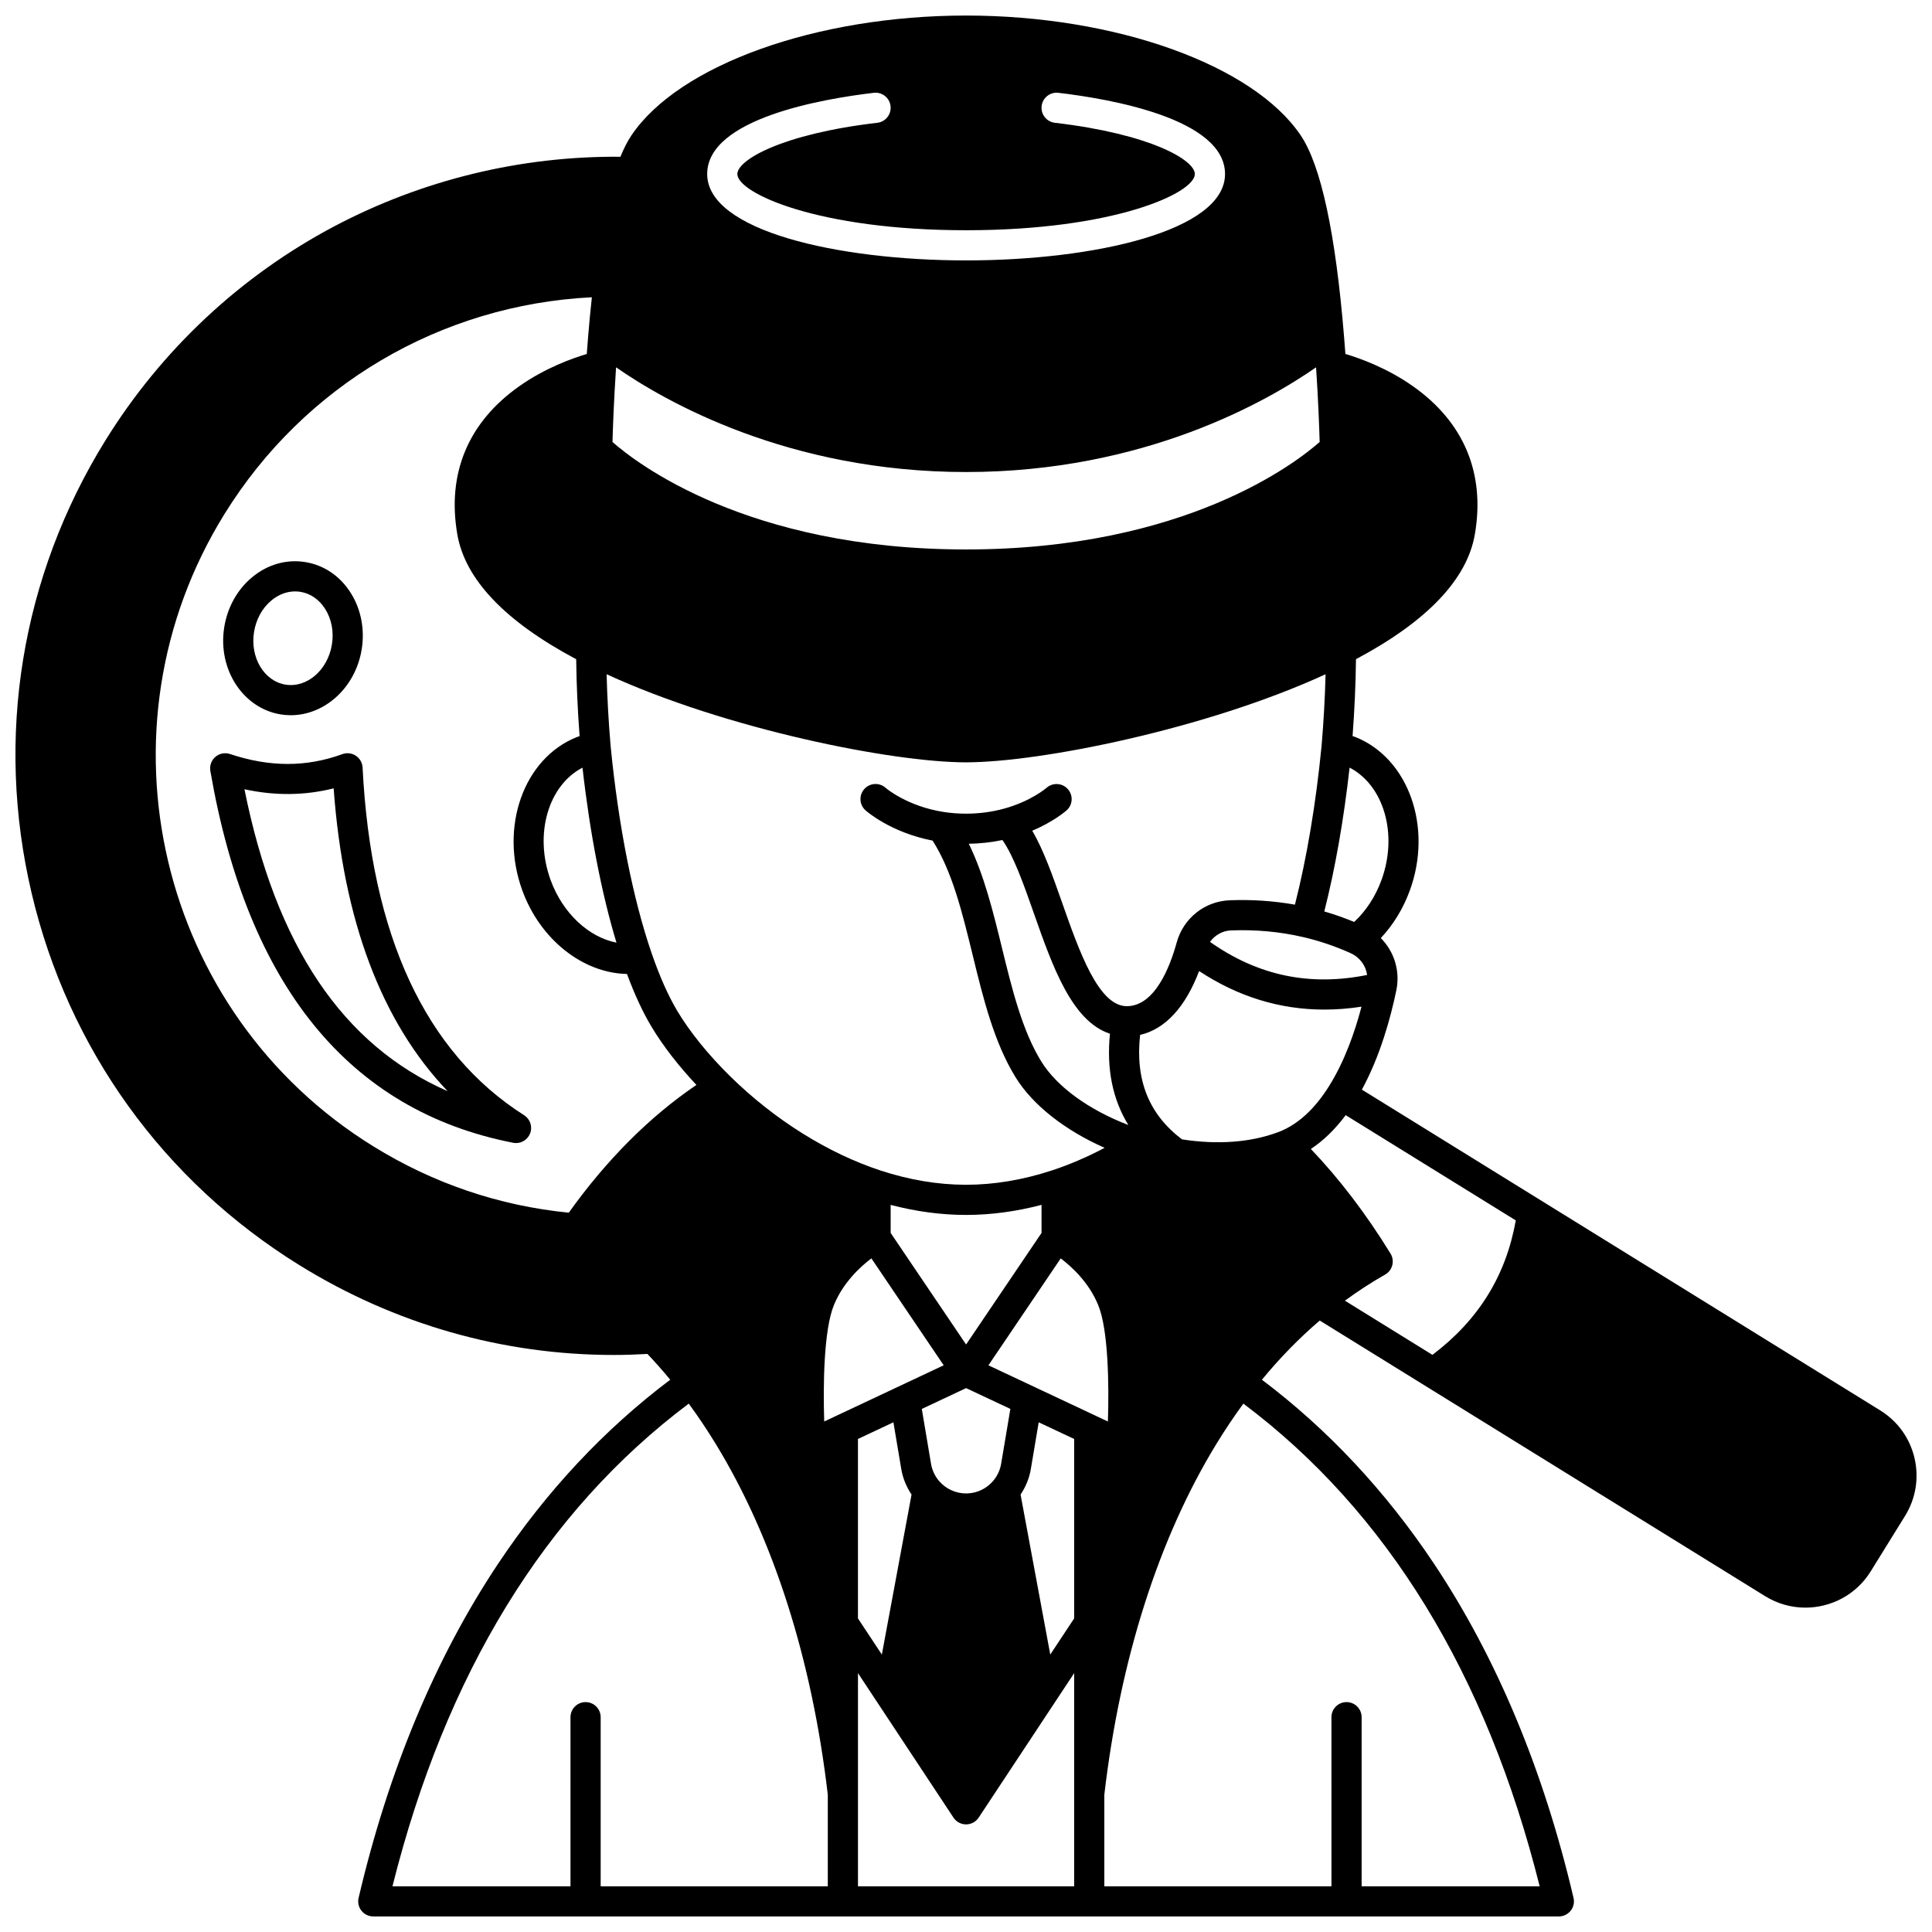 <?xml version="1.0" encoding="UTF-8"?>
<!-- Uploaded to: ICON Repo, www.svgrepo.com, Generator: ICON Repo Mixer Tools -->
<svg width="800px" height="800px" version="1.1" viewBox="144 144 512 512" xmlns="http://www.w3.org/2000/svg">
 <defs>
  <clipPath id="a">
   <path d="m148.09 148.09h503.81v503.81h-503.81z"/>
  </clipPath>
 </defs>
 <g clip-path="url(#a)">
  <path d="m651.36 530.38c-1.246-5.281-4.473-9.762-9.086-12.613l-137.36-85.004c4.859-8.945 7.625-19.047 9.129-26.324 1.062-5.144-0.578-10.273-4.113-13.844 3.309-3.519 5.934-7.801 7.691-12.621 6.125-16.77-0.332-35-14.398-40.641-0.254-0.102-0.52-0.176-0.777-0.266 0.523-6.922 0.824-13.75 0.902-20.379 18.824-10.016 29.434-21.133 31.5-33.07 2.797-16.156-2.879-29.734-16.406-39.27-6.836-4.816-13.996-7.387-17.898-8.547-0.105-1.438-0.215-2.898-0.34-4.387-2.246-27.527-6.117-45.543-11.504-53.543-12.598-18.691-49.062-31.75-88.684-31.75s-76.086 13.059-88.68 31.754c-1.035 1.543-2.012 3.445-2.918 5.668-26.32-0.227-52.445 6.098-75.738 18.387-24.871 13.129-45.887 32.777-60.766 56.824-22.316 36.062-29.254 78.652-19.535 119.93 9.719 41.273 34.934 76.297 70.996 98.613 25.281 15.648 53.875 23.785 83.301 23.785 2.957 0 5.93-0.102 8.902-0.27 2.066 2.184 4.094 4.461 6.043 6.832-17.477 13.152-32.82 29.555-45.645 48.805-16.57 24.875-29.004 54.656-36.945 88.52-0.277 1.188 0 2.441 0.758 3.394 0.758 0.957 1.91 1.516 3.133 1.516h314.19c1.223 0 2.375-0.559 3.133-1.516 0.758-0.957 1.039-2.207 0.758-3.394-7.941-33.863-20.375-63.645-36.945-88.52-12.824-19.25-28.168-35.648-45.641-48.805 4.785-5.809 9.922-11.062 15.328-15.688l118.05 73.055c3.32 2.055 7.008 3.031 10.656 3.031 6.809 0 13.469-3.414 17.305-9.613l9.109-14.707c2.852-4.613 3.734-10.062 2.492-15.344zm-186.7-136.77c1.285-1.781 3.32-2.957 5.559-3.039 6.519-0.254 12.898 0.328 18.969 1.73 4.25 0.969 8.484 2.391 12.59 4.227 0.055 0.027 0.113 0.055 0.168 0.082 2.426 1.102 4.019 3.301 4.352 5.766-15.266 3.062-28.938 0.184-41.637-8.766zm36.996-46.184c9.078 4.711 12.883 17.66 8.445 29.801-1.598 4.379-4.078 8.168-7.227 11.098-2.609-1.074-5.254-2.012-7.922-2.781 2.867-11.285 5.156-24.285 6.703-38.117zm-126.09-178.83c2.199-0.258 4.18 1.312 4.438 3.504s-1.312 4.18-3.504 4.438c-25.309 2.965-37.098 9.855-37.098 13.582 0 5.055 21.398 14.895 60.621 14.895 39.223 0 60.621-9.84 60.621-14.895 0-3.723-11.789-10.617-37.098-13.582-2.191-0.258-3.762-2.242-3.504-4.438 0.258-2.191 2.242-3.762 4.438-3.504 13.277 1.555 44.164 6.766 44.164 21.523 0 15.027-34.52 22.891-68.617 22.891-34.098 0-68.617-7.863-68.617-22.891-0.008-14.758 30.875-19.965 44.156-21.523zm-68.301 72.75c12.859 8.945 45.508 27.746 92.754 27.746 47.25 0 79.895-18.801 92.754-27.746 0.605 9.07 0.859 16.523 0.949 19.781-6.019 5.328-35.547 28.484-93.703 28.484-58.172 0-87.699-23.168-93.703-28.484 0.09-3.254 0.344-10.711 0.949-19.781zm92.754 104.68c19.59 0 63.668-8.809 95.27-23.344-0.156 6.203-0.512 12.559-1.055 18.957-1.5 15.348-3.934 29.805-7.066 42.105-5.59-0.992-11.375-1.391-17.25-1.164-6.668 0.246-12.336 4.769-14.102 11.254-1.727 6.277-5.734 16.812-13.207 16.812-7.496 0-12.598-14.516-17.102-27.324-2.523-7.18-4.945-14.059-7.957-19.172 5.75-2.426 8.961-5.262 9.129-5.414 1.637-1.469 1.766-3.977 0.305-5.621-1.461-1.645-3.984-1.789-5.637-0.336-0.039 0.035-4.094 3.551-11.25 5.516-3.242 0.887-6.637 1.336-10.078 1.336-1.996 0-3.973-0.148-5.879-0.441-9.766-1.5-15.398-6.363-15.438-6.398-1.645-1.477-4.172-1.34-5.644 0.301-1.477 1.645-1.34 4.172 0.301 5.644 0.277 0.25 6.652 5.863 17.789 8.035 5.184 8.117 7.832 18.926 10.621 30.34 2.777 11.371 5.652 23.133 11.375 32.387 4.543 7.359 13.074 14.039 23.59 18.688-4.617 2.438-9.289 4.449-13.965 5.988-7.695 2.519-15.348 3.801-22.742 3.801-7.43 0-15.078-1.277-22.734-3.797-13.922-4.59-28.012-13.41-39.672-24.836-5.84-5.727-10.719-11.746-14.113-17.402-2.398-4.012-4.688-9.145-6.797-15.266-4.965-14.371-8.832-33.918-10.891-54.988-0.547-6.434-0.902-12.801-1.059-19.008 31.59 14.543 75.668 23.348 95.258 23.348zm43.004 96.113c-10.477-4.012-18.938-10.137-23.078-16.844-5.059-8.18-7.777-19.316-10.41-30.082-2.324-9.516-4.723-19.281-8.793-27.609 3.016-0.047 6-0.375 8.91-0.988 3.012 4.285 5.703 11.93 8.312 19.359 4.961 14.121 10.078 28.656 20.184 31.969-0.938 9.32 0.699 17.41 4.875 24.195zm-62.992 28.602v-7.434c6.719 1.758 13.422 2.664 19.992 2.664 6.547 0 13.25-0.906 19.992-2.668v7.441l-19.992 29.562zm31.727 46.637-2.449 14.547c-0.277 1.668-1.012 3.242-2.133 4.551-0.336 0.391-0.691 0.746-1.082 1.074-1.688 1.434-3.844 2.227-6.074 2.227-2.754 0-5.363-1.203-7.156-3.297-1.121-1.309-1.855-2.883-2.133-4.562l-2.445-14.535 11.738-5.519zm-104.39-123.57c-7.352-1.449-14.227-7.762-17.445-16.574-4.434-12.145-0.629-25.098 8.445-29.801 1.945 17.285 5.07 33.391 9 46.375zm-12.641 71.566c-18.465-1.836-35.898-7.746-51.84-17.613-57.051-35.305-74.742-110.44-39.434-167.48 21.184-34.246 57.34-55.496 97.395-57.504-0.367 3.398-0.707 6.953-1.008 10.637-0.125 1.496-0.238 2.957-0.34 4.398-3.906 1.156-11.066 3.727-17.898 8.547-13.531 9.535-19.203 23.113-16.406 39.27 2.066 11.938 12.68 23.055 31.5 33.07 0.078 6.617 0.379 13.441 0.902 20.383-0.262 0.094-0.527 0.164-0.785 0.27-14.059 5.637-20.516 23.863-14.391 40.637 4.773 13.059 16.086 21.895 27.73 22.121 2.016 5.43 4.191 10.117 6.488 13.957 3.031 5.055 7.113 10.328 11.914 15.449-12.402 8.422-23.758 19.789-33.828 33.863zm68.648 178.52h-60.191v-44.82c0-2.207-1.789-4-4-4-2.207 0-4 1.789-4 4l0.004 44.82h-47.184c14.121-56.41 40.52-99.402 78.523-127.92 2.484 3.391 4.879 6.965 7.148 10.676 15.25 24.926 25.516 57.066 29.699 92.961zm2.293-124.71-3.242 1.523c-0.309-9.457-0.145-24.258 2.574-30.863 2.449-5.961 6.945-10.109 9.926-12.359l19.16 28.332-28.414 13.367h-0.004zm19.902 20.891-7.871 42.398-6.332-9.578v-47.555l9.395-4.418 2.07 12.316c0.41 2.449 1.352 4.777 2.738 6.836zm43.094 103.82h-57.293v-56.5l25.312 38.293c0.742 1.121 1.992 1.793 3.336 1.793s2.598-0.672 3.336-1.793l25.312-38.293zm0-71-6.332 9.578-7.871-42.398c1.387-2.059 2.328-4.387 2.731-6.824l2.074-12.328 9.395 4.418v47.555zm5.695-53.711-28.418-13.363 19.16-28.332c2.984 2.25 7.477 6.398 9.93 12.363 2.723 6.598 2.883 21.402 2.574 30.859l-3.242-1.523c0-0.004 0-0.004-0.004-0.004zm117.67 124.71h-47.184v-44.82c0-2.207-1.789-4-4-4-2.207 0-4 1.789-4 4l0.004 44.82h-60.191v-24.285c4.184-35.895 14.449-68.039 29.699-92.961 2.269-3.711 4.664-7.285 7.148-10.676 38.008 28.52 64.402 71.512 78.523 127.92zm-68.773-200.07c-0.191 0.078-0.379 0.148-0.578 0.223-7.285 2.723-16.062 3.356-25.441 1.895-8.77-6.637-12.422-15.723-11.098-27.684 6.617-1.512 12.016-7.356 15.637-16.922 10.301 6.797 21.402 10.215 33.188 10.215 3.234 0 6.516-0.258 9.848-0.773-1.77 6.734-4.519 14.605-8.707 21.219-3.703 5.875-8.016 9.848-12.848 11.828zm40.355 59.227-23.195-14.355c3.43-2.516 6.988-4.84 10.652-6.918 0.945-0.535 1.629-1.43 1.898-2.481 0.27-1.051 0.102-2.164-0.465-3.09-6.461-10.508-13.551-19.801-21.109-27.715 3.359-2.231 6.441-5.231 9.227-8.965l45.078 27.895c-2.617 14.676-9.867 26.375-22.086 35.629z"/>
 </g>
 <path d="m218.41 333.33c0.887 0.141 1.77 0.211 2.644 0.211 9.035 0 17.18-7.34 18.805-17.488 0.848-5.297-0.184-10.594-2.902-14.914-2.824-4.488-7.117-7.394-12.074-8.188-4.969-0.797-9.953 0.621-14.039 4-3.934 3.254-6.566 7.965-7.418 13.266-1.781 11.125 4.938 21.492 14.984 23.113zm-7.086-21.848c0.543-3.383 2.184-6.356 4.617-8.371 1.883-1.559 4.066-2.379 6.269-2.379 0.469 0 0.938 0.035 1.406 0.113 2.656 0.426 4.992 2.043 6.574 4.555 1.688 2.676 2.316 6.012 1.773 9.387-1.086 6.781-6.606 11.562-12.289 10.648-5.691-0.922-9.438-7.18-8.352-13.953z"/>
 <path d="m282.9 439.55c-26.16-16.625-40.562-47.625-42.812-92.141-0.062-1.27-0.727-2.43-1.785-3.133-1.059-0.699-2.387-0.855-3.578-0.422-9.543 3.481-19.281 3.469-29.777-0.035-1.336-0.445-2.805-0.156-3.871 0.758-1.066 0.918-1.574 2.324-1.336 3.711 9.805 56.914 36.805 90.078 80.246 98.559 0.258 0.051 0.516 0.074 0.77 0.074 1.609 0 3.098-0.977 3.711-2.519 0.715-1.781 0.055-3.82-1.566-4.852zm-74.117-86.391c8.082 1.762 15.996 1.684 23.637-0.242 2.539 34.996 12.668 61.883 30.203 80.254-27.812-12.195-45.523-38.574-53.84-80.012z"/>
</svg>
